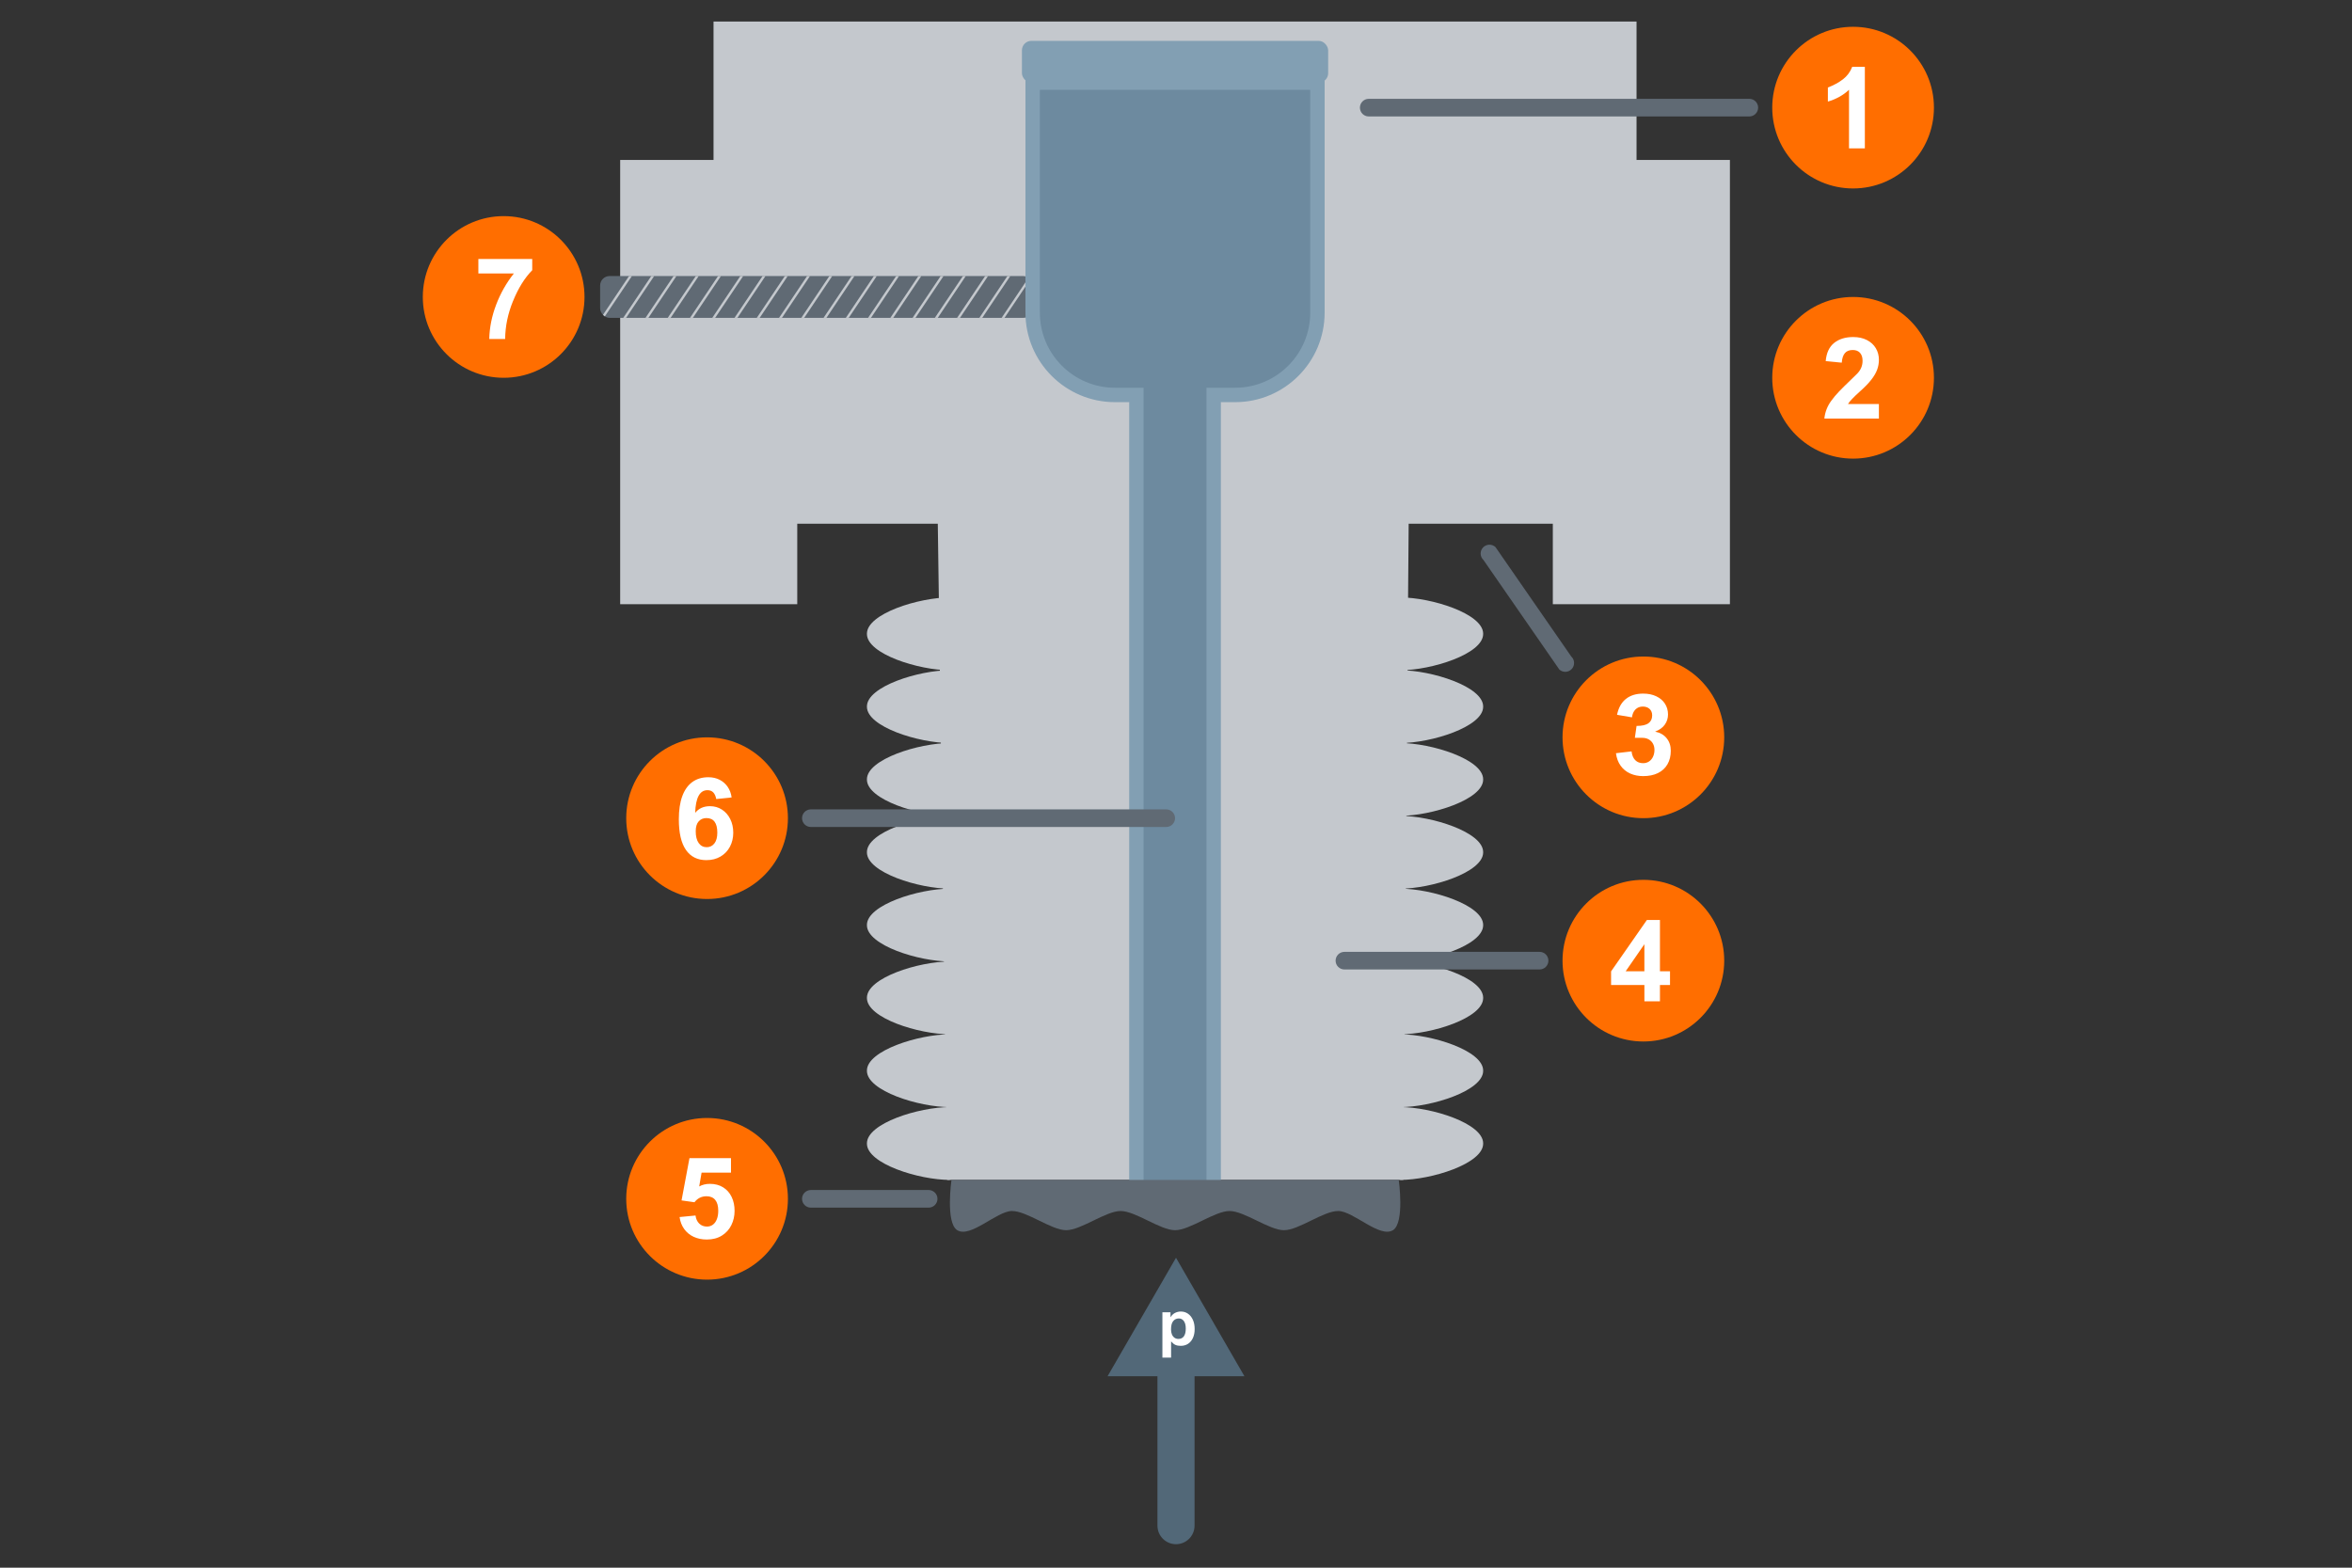 <?xml version="1.0" encoding="UTF-8" standalone="no"?>
<svg xmlns="http://www.w3.org/2000/svg" xmlns:xlink="http://www.w3.org/1999/xlink" data-name="Ebene 2" height="1000" id="b" viewBox="0 0 1500 1000" width="1500">
    
  <rect x="0" y="0" width="1500" height="1000" fill="#333333" stroke="none"/>
    
  <defs>
        
    <clipPath id="c">
            
      <rect height="26.69" rx="6.04" ry="6.04" style="fill: none; stroke-width: 0px;" width="275.84" x="382.74" y="176.08"/>
          
    </clipPath>
      
  </defs>
    
  <g>
        
    <polygon points="894.98 752.64 603.99 752.64 597.87 319.05 898.51 319.05 894.98 752.64" style="fill: #c4c8cd; stroke-width: 0px;"/>
        
    <polygon points="1043.71 102.03 1043.71 13.74 455.06 13.74 455.06 102.03 395.52 102.03 395.52 385.41 508.45 385.41 508.45 334.07 990.32 334.07 990.32 385.41 1103.26 385.41 1103.26 102.03 1043.71 102.03" style="fill: #c4c8cd; stroke-width: 0px;"/>
        
    <path d="M605.77,752.64c-19.8,0-52.88-10.35-52.88-23.11v-.23c0-12.76,33.08-23.11,52.88-23.11h0v.02c-19.8,0-52.88-10.35-52.88-23.11v-.23c0-12.76,33.08-23.11,52.88-23.11h0c-19.8,0-52.88-10.35-52.88-23.11v-.23c0-12.76,33.08-23.11,52.88-23.11h0c-19.8,0-52.88-10.35-52.88-23.11v-.23c0-12.76,33.08-23.11,52.88-23.11h0c-19.8,0-52.88-10.35-52.88-23.11v-.23c0-12.76,33.08-23.11,52.88-23.11h0c-19.8,0-52.88-10.35-52.88-23.11v-.23c0-12.76,33.08-23.11,52.88-23.11h0c-19.8,0-52.88-10.35-52.88-23.11v-.23c0-12.76,33.08-23.11,52.88-23.11h0v.02c-19.8,0-52.88-10.35-52.88-23.11v-.23c0-12.76,33.08-23.11,52.88-23.11h0" style="fill: #c4c8cd; stroke-width: 0px;"/>
        
    <path d="M893.01,752.64c19.8,0,52.88-10.35,52.88-23.11v-.23c0-12.76-33.08-23.11-52.88-23.11h0v.02c19.8,0,52.88-10.35,52.88-23.11v-.23c0-12.76-33.08-23.11-52.88-23.11h0c19.8,0,52.88-10.35,52.88-23.11v-.23c0-12.76-33.08-23.11-52.88-23.11h0c19.8,0,52.88-10.35,52.88-23.11v-.23c0-12.76-33.08-23.11-52.88-23.11h0c19.8,0,52.88-10.35,52.88-23.11v-.23c0-12.76-33.08-23.11-52.88-23.11h0c19.8,0,52.88-10.35,52.88-23.11v-.23c0-12.76-33.08-23.11-52.88-23.11h0c19.8,0,52.88-10.35,52.88-23.11v-.23c0-12.76-33.08-23.11-52.88-23.11h0v.02c19.8,0,52.88-10.35,52.88-23.11v-.23c0-12.76-33.08-23.11-52.88-23.11h0" style="fill: #c4c8cd; stroke-width: 0px;"/>
        
    <g style="clip-path: url(#c);">
            
      <rect height="26.69" rx="6.04" ry="6.04" style="fill: #606a74; stroke-width: 0px;" width="275.84" x="382.74" y="176.08"/>
            
      <g>
                
        <rect height="1.53" style="fill: #c4c8cd; stroke-width: 0px;" transform="translate(71.59 572.09) rotate(-56.15)" width="228.1" x="457.96" y="218.18"/>
                
        <rect height="1.53" style="fill: #c4c8cd; stroke-width: 0px;" transform="translate(70.47 583.13) rotate(-56.15)" width="228.1" x="467.75" y="224.75"/>
                
        <rect height="1.53" style="fill: #c4c8cd; stroke-width: 0px;" transform="translate(69.34 594.17) rotate(-56.15)" width="228.1" x="477.54" y="231.32"/>
                
        <rect height="1.53" style="fill: #c4c8cd; stroke-width: 0px;" transform="translate(68.22 605.21) rotate(-56.15)" width="228.1" x="487.33" y="237.89"/>
                
        <rect height="1.53" style="fill: #c4c8cd; stroke-width: 0px;" transform="translate(67.1 616.25) rotate(-56.15)" width="228.1" x="497.11" y="244.46"/>
                
        <rect height="1.53" style="fill: #c4c8cd; stroke-width: 0px;" transform="translate(72.71 561.05) rotate(-56.15)" width="228.1" x="448.18" y="211.61"/>
                
        <rect height="1.53" style="fill: #c4c8cd; stroke-width: 0px;" transform="translate(73.83 550.01) rotate(-56.15)" width="228.1" x="438.39" y="205.04"/>
                
        <rect height="1.53" style="fill: #c4c8cd; stroke-width: 0px;" transform="translate(74.95 538.97) rotate(-56.15)" width="228.1" x="428.6" y="198.47"/>
                
        <rect height="1.53" style="fill: #c4c8cd; stroke-width: 0px;" transform="translate(76.07 527.93) rotate(-56.15)" width="228.1" x="418.82" y="191.89"/>
                
        <rect height="1.53" style="fill: #c4c8cd; stroke-width: 0px;" transform="translate(77.2 516.89) rotate(-56.15)" width="228.1" x="409.03" y="185.32"/>
                
        <rect height="1.53" style="fill: #c4c8cd; stroke-width: 0px;" transform="translate(78.32 505.85) rotate(-56.15)" width="228.1" x="399.24" y="178.75"/>
                
        <rect height="1.53" style="fill: #c4c8cd; stroke-width: 0px;" transform="translate(79.44 494.81) rotate(-56.15)" width="228.1" x="389.46" y="172.18"/>
                
        <rect height="1.53" style="fill: #c4c8cd; stroke-width: 0px;" transform="translate(80.56 483.77) rotate(-56.15)" width="228.1" x="379.67" y="165.61"/>
                
        <rect height="1.53" style="fill: #c4c8cd; stroke-width: 0px;" transform="translate(81.68 472.73) rotate(-56.15)" width="228.1" x="369.88" y="159.04"/>
                
        <rect height="1.53" style="fill: #c4c8cd; stroke-width: 0px;" transform="translate(82.8 461.69) rotate(-56.15)" width="228.1" x="360.1" y="152.47"/>
                
        <rect height="1.53" style="fill: #c4c8cd; stroke-width: 0px;" transform="translate(83.92 450.65) rotate(-56.15)" width="228.1" x="350.31" y="145.9"/>
                
        <rect height="1.53" style="fill: #c4c8cd; stroke-width: 0px;" transform="translate(85.05 439.61) rotate(-56.15)" width="228.1" x="340.52" y="139.33"/>
                
        <rect height="1.53" style="fill: #c4c8cd; stroke-width: 0px;" transform="translate(86.17 428.57) rotate(-56.15)" width="228.1" x="330.74" y="132.75"/>
                
        <rect height="1.53" style="fill: #c4c8cd; stroke-width: 0px;" transform="translate(87.29 417.53) rotate(-56.15)" width="228.1" x="320.95" y="126.18"/>
              
      </g>
          
    </g>
        
    <g>
            
      <path d="M774.03,758.79V251.93h13.69c28.98,0,52.48-23.49,52.48-52.48V52.75h-181.61v146.71c0,28.98,23.49,52.48,52.48,52.48h13.69v506.85" style="fill: #6d8a9f; stroke-width: 0px;"/>
            
      <path d="M778.62,758.79h-9.18V247.34h18.28c26.4,0,47.89-21.48,47.89-47.88V57.34h-172.43v142.12c0,26.4,21.48,47.88,47.88,47.88h18.28v511.45h-9.18v-502.26h-9.1c-31.47,0-57.07-25.6-57.07-57.07V48.16h190.8v151.3c0,31.47-25.6,57.07-57.07,57.07h-9.1v502.26Z" style="fill: #829fb3; stroke-width: 0px;"/>
          
    </g>
        
    <path d="M888.33,784.72c-8.4,5.19-25.11-12.07-34.73-12.24-9.48-.17-25.25,12.24-34.73,12.24s-25.25-12.24-34.73-12.24-25.25,12.24-34.73,12.24-25.25-12.24-34.73-12.24-25.25,12.24-34.73,12.24-25.26-12.42-34.73-12.24c-9.62.18-26.33,17.44-34.73,12.24-7.58-4.68-3.68-32.08-3.68-32.08h285.24s3.9,27.39-3.68,32.08Z" style="fill: #606a74; stroke-width: 0px;"/>
        
    <rect height="26.69" rx="6.04" ry="6.04" style="fill: #829fb3; stroke-width: 0px;" width="195.3" x="651.74" y="26.06"/>
      
  </g>
    
  <g>
        
    <circle cx="1181.82" cy="240.99" r="51.56" style="fill: #ff6e00; stroke-width: 0px;"/>
        
    <path d="M1163.5,266.99c.42-4.09,1.85-7.81,4.27-11.16,1.51-2.1,3.19-4.12,5.07-6.07,1.87-1.95,4.21-4.27,7.01-6.95,1.58-1.53,3.08-3,4.52-4.41,2.33-2.35,3.49-5.11,3.49-8.26,0-2.19-.55-3.88-1.64-5.08s-2.63-1.8-4.61-1.8c-2.24,0-3.91.67-5.03,1.99-1.12,1.33-1.78,3.34-1.99,6.02v.07l-10.24-.99c.45-5.2,2.23-9.06,5.35-11.58,3.12-2.52,7.18-3.78,12.2-3.78,3.34,0,6.25.64,8.74,1.92,2.48,1.28,4.38,3.02,5.68,5.22,1.31,2.2,1.96,4.65,1.96,7.36,0,2.24-.38,4.37-1.15,6.41-.76,2.04-2.01,4.15-3.72,6.34-1.72,2.19-4.02,4.58-6.92,7.17-4.33,3.88-6.98,6.66-7.94,8.33h19.73v9.25h-34.77Z" style="fill: #fff; stroke-width: 0px;"/>
      
  </g>
    
  <g>
        
    <circle cx="1048.07" cy="470.34" r="51.56" style="fill: #ff6e00; stroke-width: 0px;"/>
        
    <path d="M1065.56,478.8c0,3.39-.71,6.31-2.14,8.75-1.42,2.45-3.45,4.31-6.09,5.6-2.64,1.28-5.75,1.92-9.35,1.92-3.08,0-5.86-.55-8.33-1.66-2.47-1.11-4.5-2.75-6.07-4.94-1.58-2.19-2.58-4.86-3-8.01l9.95-1.16c.31,2.47,1.09,4.34,2.37,5.61,1.27,1.27,2.94,1.91,5.01,1.91,1.46,0,2.74-.38,3.83-1.13s1.94-1.78,2.52-3.07c.59-1.29.88-2.72.88-4.27s-.32-2.81-.95-3.97-1.54-2.08-2.72-2.74-2.55-.99-4.13-.99h-4.7l1.09-7.59c3.46,0,5.98-.57,7.57-1.71,1.59-1.14,2.38-2.81,2.38-5,0-1.72-.54-3.09-1.62-4.11-1.08-1.02-2.54-1.54-4.38-1.54s-3.44.62-4.66,1.85c-1.22,1.24-1.96,2.91-2.22,5.03l-9.53-1.62c.94-4.52,2.84-7.9,5.68-10.15,2.85-2.25,6.51-3.37,10.98-3.37,3.18,0,5.97.57,8.37,1.71,2.4,1.14,4.25,2.72,5.54,4.73,1.29,2.01,1.94,4.3,1.94,6.87,0,2.38-.67,4.52-2.01,6.44-1.34,1.92-3.41,3.42-6.21,4.5,3.15.64,5.61,2.04,7.36,4.22,1.75,2.18,2.63,4.81,2.63,7.89Z" style="fill: #fff; stroke-width: 0px;"/>
      
  </g>
    
  <g>
        
    <circle cx="321.21" cy="189.42" r="51.56" style="fill: #ff6e00; stroke-width: 0px;"/>
        
    <path d="M327.14,192.13c-3.25,8-4.91,16.04-4.98,24.11h-10.13c.16-7.29,1.62-14.57,4.38-21.83,2.75-7.26,6.52-13.91,11.3-19.96h-22.63v-9.25h34.35v7.17c-4.82,4.89-8.92,11.48-12.28,19.77Z" style="fill: #fff; stroke-width: 0px;"/>
      
  </g>
    
  <g>
        
    <circle cx="450.94" cy="764.7" r="51.56" style="fill: #ff6e00; stroke-width: 0px;"/>
        
    <path d="M447.44,747.99l-1.52,8.83c1.98-1.11,4.26-1.66,6.85-1.66,3.25,0,6.06.75,8.44,2.24,2.38,1.5,4.18,3.54,5.42,6.14s1.85,5.55,1.85,8.84-.68,6.3-2.05,9.09-3.38,5.02-6.05,6.69-5.88,2.51-9.62,2.51c-3.08,0-5.86-.57-8.33-1.71-2.47-1.14-4.49-2.79-6.05-4.94-1.57-2.15-2.56-4.71-2.98-7.68l10.17-.99c.28,2.19,1.08,3.91,2.38,5.17,1.31,1.26,2.95,1.89,4.92,1.89,1.43,0,2.7-.4,3.78-1.2s1.92-1.96,2.52-3.49c.6-1.53.9-3.33.9-5.4,0-3.04-.64-5.34-1.92-6.9-1.28-1.57-3.14-2.35-5.56-2.35-3.13,0-5.68,1.26-7.66,3.78l-.04.04-8.23-1.16,5.05-26.97h26.48v9.25h-18.74Z" style="fill: #fff; stroke-width: 0px;"/>
      
  </g>
    
  <path d="M1000.41,428.11c-1.96.81-4.3.47-5.97-1.07l-48.35-69.83c-2.28-2.11-2.42-5.67-.31-7.95,2.12-2.28,5.67-2.42,7.95-.31l48.35,69.83c2.28,2.11,2.42,5.67.31,7.95-.57.62-1.25,1.08-1.98,1.38Z" style="fill: #606a74; stroke-width: 0px;"/>
    
  <g>
        
    <circle cx="1181.82" cy="68.65" r="51.56" style="fill: #ff6e00; stroke-width: 0px;"/>
        
    <path d="M1179.22,94.65v-37.38c-1.77,1.69-3.84,3.2-6.23,4.52-2.39,1.32-4.81,2.32-7.25,3v-8.97c3.74-1.43,6.95-3.19,9.64-5.26s4.64-4.71,5.86-7.91h8.08v52h-10.1Z" style="fill: #fff; stroke-width: 0px;"/>
      
  </g>
    
  <path d="M1115.64,74.28h-242.72c-3.11,0-5.62-2.52-5.62-5.62s2.52-5.62,5.62-5.62h242.72c3.11,0,5.62,2.52,5.62,5.62s-2.52,5.62-5.62,5.62Z" style="fill: #606a74; stroke-width: 0px;"/>
    
  <g>
        
    <circle cx="1048.07" cy="612.79" r="51.56" style="fill: #ff6e00; stroke-width: 0px;"/>
        
    <path d="M1065.06,619.56v8.75h-6.42v10.41h-9.92v-10.41h-21.25v-8.68l22.84-32.79h8.33v32.72h6.42ZM1048.71,619.56v-17.26l-11.93,17.26h11.93Z" style="fill: #fff; stroke-width: 0px;"/>
      
  </g>
    
  <path d="M981.88,618.41h-124.47c-3.11,0-5.62-2.52-5.62-5.62s2.52-5.62,5.62-5.62h124.47c3.11,0,5.62,2.52,5.62,5.62s-2.52,5.62-5.62,5.62Z" style="fill: #606a74; stroke-width: 0px;"/>
    
  <path d="M592.25,770.33h-75.12c-3.11,0-5.62-2.52-5.62-5.62s2.52-5.62,5.62-5.62h75.12c3.11,0,5.62,2.52,5.62,5.62s-2.52,5.62-5.62,5.62Z" style="fill: #606a74; stroke-width: 0px;"/>
    
  <g>
        
    <circle cx="450.94" cy="521.9" r="51.56" style="fill: #ff6e00; stroke-width: 0px;"/>
        
    <path d="M451.15,504.05c-4.89,0-7.5,4.83-7.8,14.47,2.24-2.85,5.39-4.27,9.46-4.27,2.82,0,5.37.73,7.62,2.19,2.26,1.46,4.02,3.47,5.3,6.04,1.27,2.57,1.91,5.46,1.91,8.68s-.71,6.3-2.12,8.95c-1.41,2.65-3.41,4.74-6,6.27-2.59,1.53-5.6,2.29-9.04,2.29-5.67,0-10.01-2.18-13.03-6.53-3.01-4.35-4.52-10.86-4.52-19.52,0-5.79.72-10.68,2.17-14.67,1.45-3.99,3.58-7.01,6.39-9.07,2.81-2.06,6.24-3.09,10.29-3.09,2.64,0,5.01.53,7.11,1.59,2.11,1.06,3.83,2.56,5.17,4.5,1.34,1.94,2.19,4.21,2.54,6.8l-9.81,1.02c-.35-1.86-.98-3.26-1.89-4.22-.91-.95-2.16-1.43-3.76-1.43ZM450.51,521.84c-2.02,0-3.67.7-4.92,2.1-1.26,1.4-1.89,3.5-1.89,6.3,0,3.25.63,5.75,1.89,7.52,1.26,1.77,2.96,2.65,5.1,2.65,2.02,0,3.66-.8,4.91-2.4,1.25-1.6,1.87-3.88,1.87-6.85,0-6.21-2.32-9.32-6.95-9.32Z" style="fill: #fff; stroke-width: 0px;"/>
      
  </g>
    
  <path d="M517.13,516.28h226.64c3.11,0,5.62,2.52,5.62,5.62s-2.52,5.62-5.62,5.62h-226.64c-3.11,0-5.62-2.52-5.62-5.62s2.52-5.62,5.62-5.62Z" style="fill: #606a74; stroke-width: 0px;"/>
    
  <g>
        
    <g>
            
      <path d="M761.83,865.11v108.08c0,6.53-5.3,11.83-11.83,11.83s-11.83-5.3-11.83-11.83v-108.08c0-6.53,5.3-11.83,11.83-11.83s11.83,5.3,11.83,11.83Z" style="fill: #526878; stroke-width: 0px;"/>
            
      <polygon points="793.64 877.88 750 802.31 706.36 877.88 793.64 877.88" style="fill: #526878; stroke-width: 0px;"/>
          
    </g>
        
    <path d="M746.97,855.75h-.1v10.25h-5.54v-28.92h5.16v3.07h.1c.72-1.21,1.66-2.1,2.81-2.68,1.15-.58,2.38-.87,3.7-.87,1.68,0,3.19.46,4.52,1.37,1.33.91,2.38,2.21,3.14,3.89.76,1.68,1.14,3.64,1.14,5.87s-.37,4.12-1.12,5.75c-.75,1.62-1.79,2.86-3.12,3.72-1.33.85-2.87,1.28-4.62,1.28-1.35,0-2.48-.2-3.38-.59-.9-.39-1.8-1.11-2.69-2.15ZM751.76,841.02c-1.43,0-2.61.56-3.54,1.67s-1.39,2.88-1.39,5.31c0,1.25.19,2.33.58,3.24.39.91.94,1.61,1.65,2.1.71.49,1.54.73,2.5.73,1.52,0,2.68-.56,3.48-1.69.79-1.12,1.19-2.76,1.19-4.9s-.4-3.62-1.19-4.76c-.8-1.14-1.89-1.71-3.28-1.71Z" style="fill: #fff; stroke-width: 0px;"/>
      
  </g>
  
</svg>
